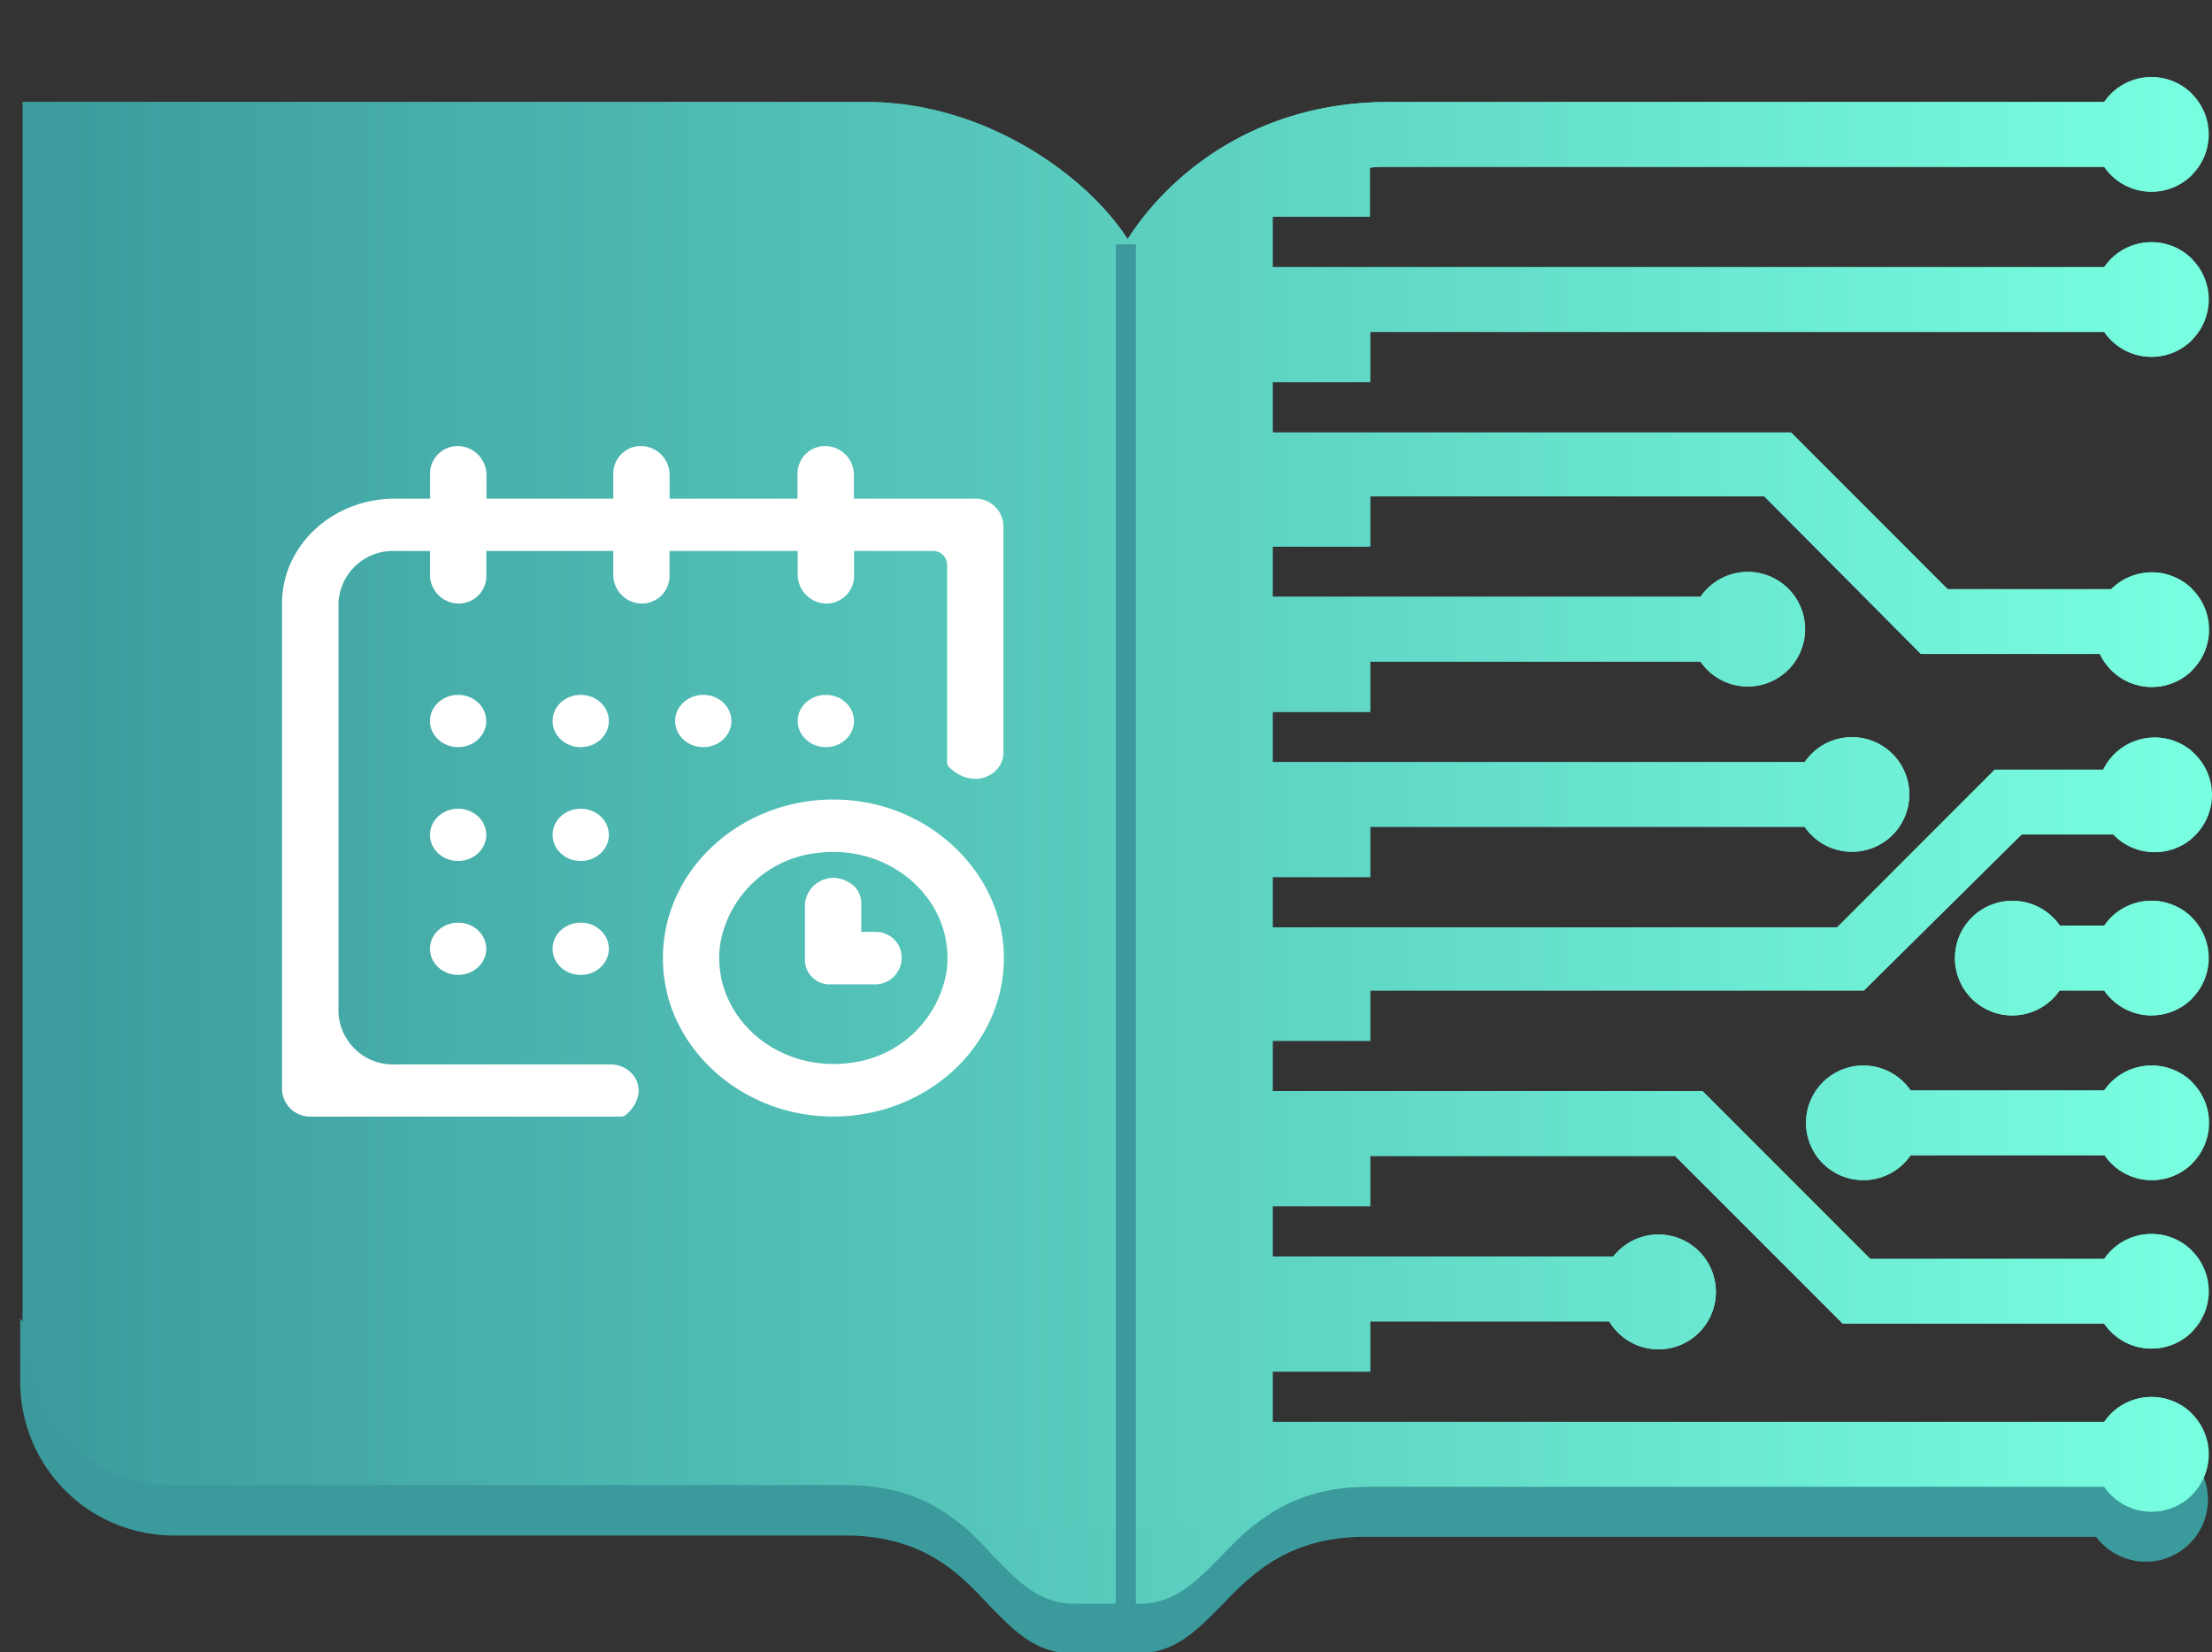 <svg xmlns="http://www.w3.org/2000/svg" xmlns:xlink="http://www.w3.org/1999/xlink" viewBox="0 0 219.98 164.29"><rect x="0" y="0" width="219.98" height="164.29" fill="#333333" stroke="none"/><defs><linearGradient id="Gradiente_sem_nome_59" x1="23.99" y1="75.81" x2="241.71" y2="75.81" gradientUnits="userSpaceOnUse"><stop offset="0" stop-color="#3b9a9c"/><stop offset="1" stop-color="#78fee0"/></linearGradient><clipPath id="clip-path" transform="translate(-21.74 7.67)"><path d="M246.14,136.14l-11.29-3.32s-75.37,1.66-76.36,2-71.72,1.66-71.72,1.66L30,131.83,19.37,117.55.44,117.22s-1,24.57,0,24.57,41.51,8.63,47.81,8.63,54.12,4.65,55.78,4.65,32.54,5.31,32.54,5.31,102.27-3.32,103.6-4,15.27-5.65,13.61-9S246.14,136.14,246.14,136.14Z" style="fill:none;clip-rule:evenodd"/></clipPath><clipPath id="clip-path-2" transform="translate(-21.74 7.67)"><path d="M235.14,103a5.68,5.68,0,1,1-4.69,8.88h-19.2a5.68,5.68,0,1,1,0-6.41h19.2a5.69,5.69,0,0,1,4.69-2.47M221.35,86.69A5.66,5.66,0,0,1,226,89.16h4.42a5.67,5.67,0,1,1,0,6.42H226a5.68,5.68,0,1,1-4.68-8.89ZM105.8,144.53H39a14.78,14.78,0,0,1-14.75-14.75V7.57h83.55c11.83,0,21.91,7.36,25.87,13.58,4-6.22,12.48-13.58,25.86-13.58h70.94a5.67,5.67,0,1,1,0,6.42H159.51c-.6,0-1.21,0-1.82.09v4.86h-9.64v4.95h82.4a5.67,5.67,0,1,1,0,6.42H157.69v4.95h-9.64V40.2h51.36l15.51,15.52h16.21a5.62,5.62,0,0,1,4-1.66A5.68,5.68,0,1,1,230,62.13H212.27l-15.52-15.5H157.69v4.95h-9.64v4.94h42.38a5.68,5.68,0,1,1,0,6.42H157.69v5h-9.64v5h52.7a5.68,5.68,0,1,1,0,6.41H157.69V84.2h-9.64v5H204l15.61-15.62h10.75a5.69,5.69,0,1,1,1,6.41h-9.08L206.62,95.58H157.69v4.94h-9.64v5h42.59l16.61,16.63h23.2a5.68,5.68,0,1,1,0,6.41H204.59L188,111.89H157.69v5h-9.64v5H181.8a5.68,5.68,0,1,1-.41,6.42h-23.7v4.94h-9.64v5h82.4a5.68,5.68,0,1,1,0,6.41H157.53c-7.9,0-11.67,3.88-14.55,6.85-2.54,2.6-4.59,4.71-8.08,4.75h-6.47c-3.49,0-5.54-2.15-8.07-4.75C117.48,148.41,113.71,144.53,105.8,144.53Z" style="fill:#3b9a9c;stroke:#3b9a9c;stroke-miterlimit:10;stroke-width:0.996px;clip-rule:evenodd"/></clipPath><clipPath id="clip-path-3" transform="translate(-21.74 7.67)"><path d="M235.73,98.29a5.7,5.7,0,1,1-4.7,8.92H211.75a5.7,5.7,0,1,1,0-6.44H231a5.69,5.69,0,0,1,4.7-2.48M221.89,81.91a5.71,5.71,0,0,1,4.7,2.47H231a5.7,5.7,0,1,1,0,6.45h-4.44a5.7,5.7,0,1,1-4.7-8.92ZM105.89,140H38.8A14.85,14.85,0,0,1,24,125.16V2.47h83.88c11.88,0,22,7.39,26,13.64,4-6.25,12.54-13.64,26-13.64H231a5.7,5.7,0,1,1,0,6.45H159.81c-.61,0-1.22,0-1.84.09v4.88H148.3v5H231a5.7,5.7,0,1,1,0,6.45H158v5H148.3v5h51.56l15.57,15.58H231.7a5.7,5.7,0,1,1-1.13,6.44h-17.8L197.19,41.68H158v5H148.3v5h42.55a5.7,5.7,0,1,1,0,6.44H158v5H148.3v5h52.91a5.7,5.7,0,1,1,0,6.43H158v5H148.3v5h56.14l15.67-15.68H230.9a5.7,5.7,0,1,1,1,6.44h-9.11L207.1,90.83H158v5H148.3v5h42.75l16.68,16.69H231a5.7,5.7,0,1,1,0,6.44h-26l-16.68-16.68H158v5H148.3v5h33.88a5.71,5.71,0,1,1-.41,6.45H158v5H148.3v5H231a5.7,5.7,0,1,1,0,6.44H157.82c-7.93,0-11.72,3.9-14.61,6.88-2.55,2.6-4.61,4.73-8.12,4.76h-6.48c-3.52,0-5.57-2.16-8.11-4.76C117.61,143.87,113.82,140,105.89,140Z" style="fill:url(#Gradiente_sem_nome_59);clip-rule:evenodd"/></clipPath><linearGradient id="Gradiente_sem_nome_59-3" x1="0.25" y1="75.81" x2="217.98" y2="75.81" xlink:href="#Gradiente_sem_nome_59"/></defs><g id="Camada_2" data-name="Camada 2"><g id="Camada_1-2" data-name="Camada 1"><g style="clip-path:url(#clip-path)"><path d="M235.14,103a5.68,5.68,0,1,1-4.69,8.88h-19.2a5.68,5.68,0,1,1,0-6.41h19.2a5.69,5.69,0,0,1,4.69-2.47M221.35,86.69A5.66,5.66,0,0,1,226,89.16h4.42a5.67,5.67,0,1,1,0,6.42H226a5.68,5.68,0,1,1-4.68-8.89ZM105.8,144.53H39a14.78,14.78,0,0,1-14.75-14.75V7.57h83.55c11.83,0,21.91,7.36,25.87,13.58,4-6.22,12.48-13.58,25.86-13.58h70.94a5.67,5.67,0,1,1,0,6.42H159.51c-.6,0-1.21,0-1.82.09v4.86h-9.64v4.95h82.4a5.67,5.67,0,1,1,0,6.42H157.69v4.95h-9.64V40.2h51.36l15.51,15.52h16.21a5.62,5.62,0,0,1,4-1.66A5.68,5.68,0,1,1,230,62.13H212.27l-15.52-15.5H157.69v4.95h-9.64v4.94h42.38a5.68,5.68,0,1,1,0,6.42H157.69v5h-9.64v5h52.7a5.68,5.68,0,1,1,0,6.41H157.69V84.2h-9.64v5H204l15.61-15.62h10.75a5.69,5.69,0,1,1,1,6.41h-9.08L206.62,95.58H157.69v4.94h-9.64v5h42.59l16.61,16.63h23.2a5.68,5.68,0,1,1,0,6.41H204.59L188,111.89H157.69v5h-9.64v5H181.8a5.68,5.68,0,1,1-.41,6.42h-23.7v4.94h-9.64v5h82.4a5.68,5.68,0,1,1,0,6.41H157.53c-7.9,0-11.67,3.88-14.55,6.85-2.54,2.6-4.59,4.71-8.08,4.75h-6.47c-3.49,0-5.54-2.15-8.07-4.75C117.48,148.41,113.71,144.53,105.8,144.53Z" transform="translate(-21.74 7.67)" style="fill:#3b9a9c;fill-rule:evenodd"/><g style="clip-path:url(#clip-path-2)"><rect x="0.5" y="5.14" width="216.87" height="151.02" style="fill:#3b9a9c;stroke:#3b9a9c;stroke-miterlimit:10;stroke-width:0.996px"/></g><path d="M235.14,103a5.68,5.68,0,1,1-4.69,8.88h-19.2a5.68,5.68,0,1,1,0-6.41h19.2a5.69,5.69,0,0,1,4.69-2.47M221.35,86.69A5.66,5.66,0,0,1,226,89.16h4.42a5.67,5.67,0,1,1,0,6.42H226a5.68,5.68,0,1,1-4.68-8.89ZM105.8,144.53H39a14.78,14.78,0,0,1-14.75-14.75V7.57h83.55c11.83,0,21.91,7.36,25.87,13.58,4-6.22,12.48-13.58,25.86-13.58h70.94a5.67,5.67,0,1,1,0,6.42H159.51c-.6,0-1.21,0-1.82.09v4.86h-9.64v4.95h82.4a5.67,5.67,0,1,1,0,6.42H157.69v4.95h-9.64V40.2h51.36l15.51,15.52h16.21a5.62,5.62,0,0,1,4-1.66A5.68,5.68,0,1,1,230,62.13H212.27l-15.52-15.5H157.69v4.95h-9.64v4.94h42.38a5.68,5.68,0,1,1,0,6.42H157.69v5h-9.64v5h52.7a5.68,5.68,0,1,1,0,6.41H157.69V84.2h-9.64v5H204l15.61-15.62h10.75a5.69,5.69,0,1,1,1,6.41h-9.08L206.62,95.58H157.69v4.94h-9.64v5h42.59l16.61,16.63h23.2a5.68,5.68,0,1,1,0,6.41H204.59L188,111.89H157.69v5h-9.64v5H181.8a5.68,5.68,0,1,1-.41,6.42h-23.7v4.94h-9.64v5h82.4a5.68,5.68,0,1,1,0,6.41H157.53c-7.9,0-11.67,3.88-14.55,6.85-2.54,2.6-4.59,4.71-8.08,4.75h-6.47c-3.49,0-5.54-2.15-8.07-4.75C117.48,148.41,113.71,144.53,105.8,144.53Z" transform="translate(-21.74 7.67)" style="fill:none;stroke:#3b9a9c;stroke-miterlimit:10;stroke-width:0.996px;fill-rule:evenodd"/></g><path d="M235.73,98.29a5.7,5.7,0,1,1-4.7,8.92H211.75a5.7,5.7,0,1,1,0-6.44H231a5.69,5.69,0,0,1,4.7-2.48M221.89,81.91a5.71,5.71,0,0,1,4.7,2.47H231a5.7,5.7,0,1,1,0,6.45h-4.44a5.7,5.7,0,1,1-4.7-8.92ZM105.89,140H38.8A14.85,14.85,0,0,1,24,125.16V2.47h83.88c11.88,0,22,7.39,26,13.64,4-6.25,12.54-13.64,26-13.64H231a5.7,5.7,0,1,1,0,6.45H159.81c-.61,0-1.22,0-1.84.09v4.88H148.3v5H231a5.7,5.7,0,1,1,0,6.45H158v5H148.3v5h51.56l15.57,15.58H231.7a5.7,5.7,0,1,1-1.13,6.44h-17.8L197.19,41.68H158v5H148.3v5h42.55a5.7,5.7,0,1,1,0,6.44H158v5H148.3v5h52.91a5.7,5.7,0,1,1,0,6.43H158v5H148.3v5h56.14l15.67-15.68H230.9a5.7,5.7,0,1,1,1,6.44h-9.11L207.1,90.83H158v5H148.3v5h42.75l16.68,16.69H231a5.7,5.7,0,1,1,0,6.44h-26l-16.68-16.68H158v5H148.3v5h33.88a5.71,5.71,0,1,1-.41,6.45H158v5H148.3v5H231a5.7,5.7,0,1,1,0,6.44H157.82c-7.93,0-11.72,3.9-14.61,6.88-2.55,2.6-4.61,4.73-8.12,4.76h-6.48c-3.52,0-5.57-2.16-8.11-4.76C117.61,143.87,113.82,140,105.89,140Z" transform="translate(-21.74 7.67)" style="fill-rule:evenodd;fill:url(#Gradiente_sem_nome_59)"/><g style="clip-path:url(#clip-path-3)"><rect x="0.25" width="217.73" height="151.61" style="fill:url(#Gradiente_sem_nome_59-3)"/></g><rect x="110.96" y="24.3" width="2" height="135.79" style="fill:#3b9a9c"/><ellipse cx="82.13" cy="71.7" rx="2.8" ry="2.6" style="fill:#fff"/><path d="M118.66,41.92h-12V39.44a2.88,2.88,0,0,0-2.28-2.69,2.75,2.75,0,0,0-3.33,2.56v2.61H88.33V39.44a2.88,2.88,0,0,0-2.28-2.69,2.74,2.74,0,0,0-3.32,2.56v2.61H70.12V39.44a2.89,2.89,0,0,0-2.28-2.69,2.75,2.75,0,0,0-3.33,2.56v2.61H61c-6.19,0-11.21,4.66-11.21,10.41v48.36a2.79,2.79,0,0,0,2.88,2.68H83.5a.76.76,0,0,0,.51-.19c2.51-2.26.82-5-1.56-5H61A5.42,5.42,0,0,1,55.4,93V52.33A5.42,5.42,0,0,1,61,47.12h3.5V49.6a2.89,2.89,0,0,0,2.28,2.69,2.76,2.76,0,0,0,3.33-2.56V47.12H82.73V49.6A2.89,2.89,0,0,0,85,52.29a2.75,2.75,0,0,0,3.32-2.56V47.12h12.75V49.6a2.9,2.9,0,0,0,2.28,2.69,2.76,2.76,0,0,0,3.33-2.56V47.12h7.81a1.4,1.4,0,0,1,1.44,1.34v19.7a.67.67,0,0,0,.2.47c2.44,2.32,5.4.76,5.4-1.46V44.59A2.78,2.78,0,0,0,118.66,41.92Z" transform="translate(-21.74 7.67)" style="fill:#fff"/><path d="M106,71.89c-10.43-.77-19.11,7.29-18.28,17,.65,7.63,7.3,13.81,15.52,14.42,10.43.77,19.11-7.29,18.28-17C120.81,78.68,114.16,72.5,106,71.89Zm.1,26.16c-7.42.88-13.68-4.94-12.74-11.83a11,11,0,0,1,9.78-9.08c7.41-.88,13.68,4.94,12.73,11.83A11,11,0,0,1,106.05,98.05Z" transform="translate(-21.74 7.67)" style="fill:#fff"/><path d="M108.79,85h-1.4V82.15a2.34,2.34,0,0,0-1.26-2.09,2.84,2.84,0,0,0-4.34,2.22v5.57a2.45,2.45,0,0,0,2.54,2.37h4.32a2.65,2.65,0,0,0,2.39-4A2.61,2.61,0,0,0,108.79,85Z" transform="translate(-21.74 7.67)" style="fill:#fff"/><ellipse cx="69.94" cy="71.7" rx="2.8" ry="2.6" style="fill:#fff"/><ellipse cx="57.75" cy="83.02" rx="2.8" ry="2.6" style="fill:#fff"/><ellipse cx="45.56" cy="71.7" rx="2.8" ry="2.6" style="fill:#fff"/><ellipse cx="45.56" cy="83.02" rx="2.8" ry="2.6" style="fill:#fff"/><ellipse cx="45.56" cy="94.35" rx="2.8" ry="2.6" style="fill:#fff"/><ellipse cx="57.75" cy="94.35" rx="2.8" ry="2.6" style="fill:#fff"/><ellipse cx="57.75" cy="71.7" rx="2.8" ry="2.6" style="fill:#fff"/></g></g></svg>